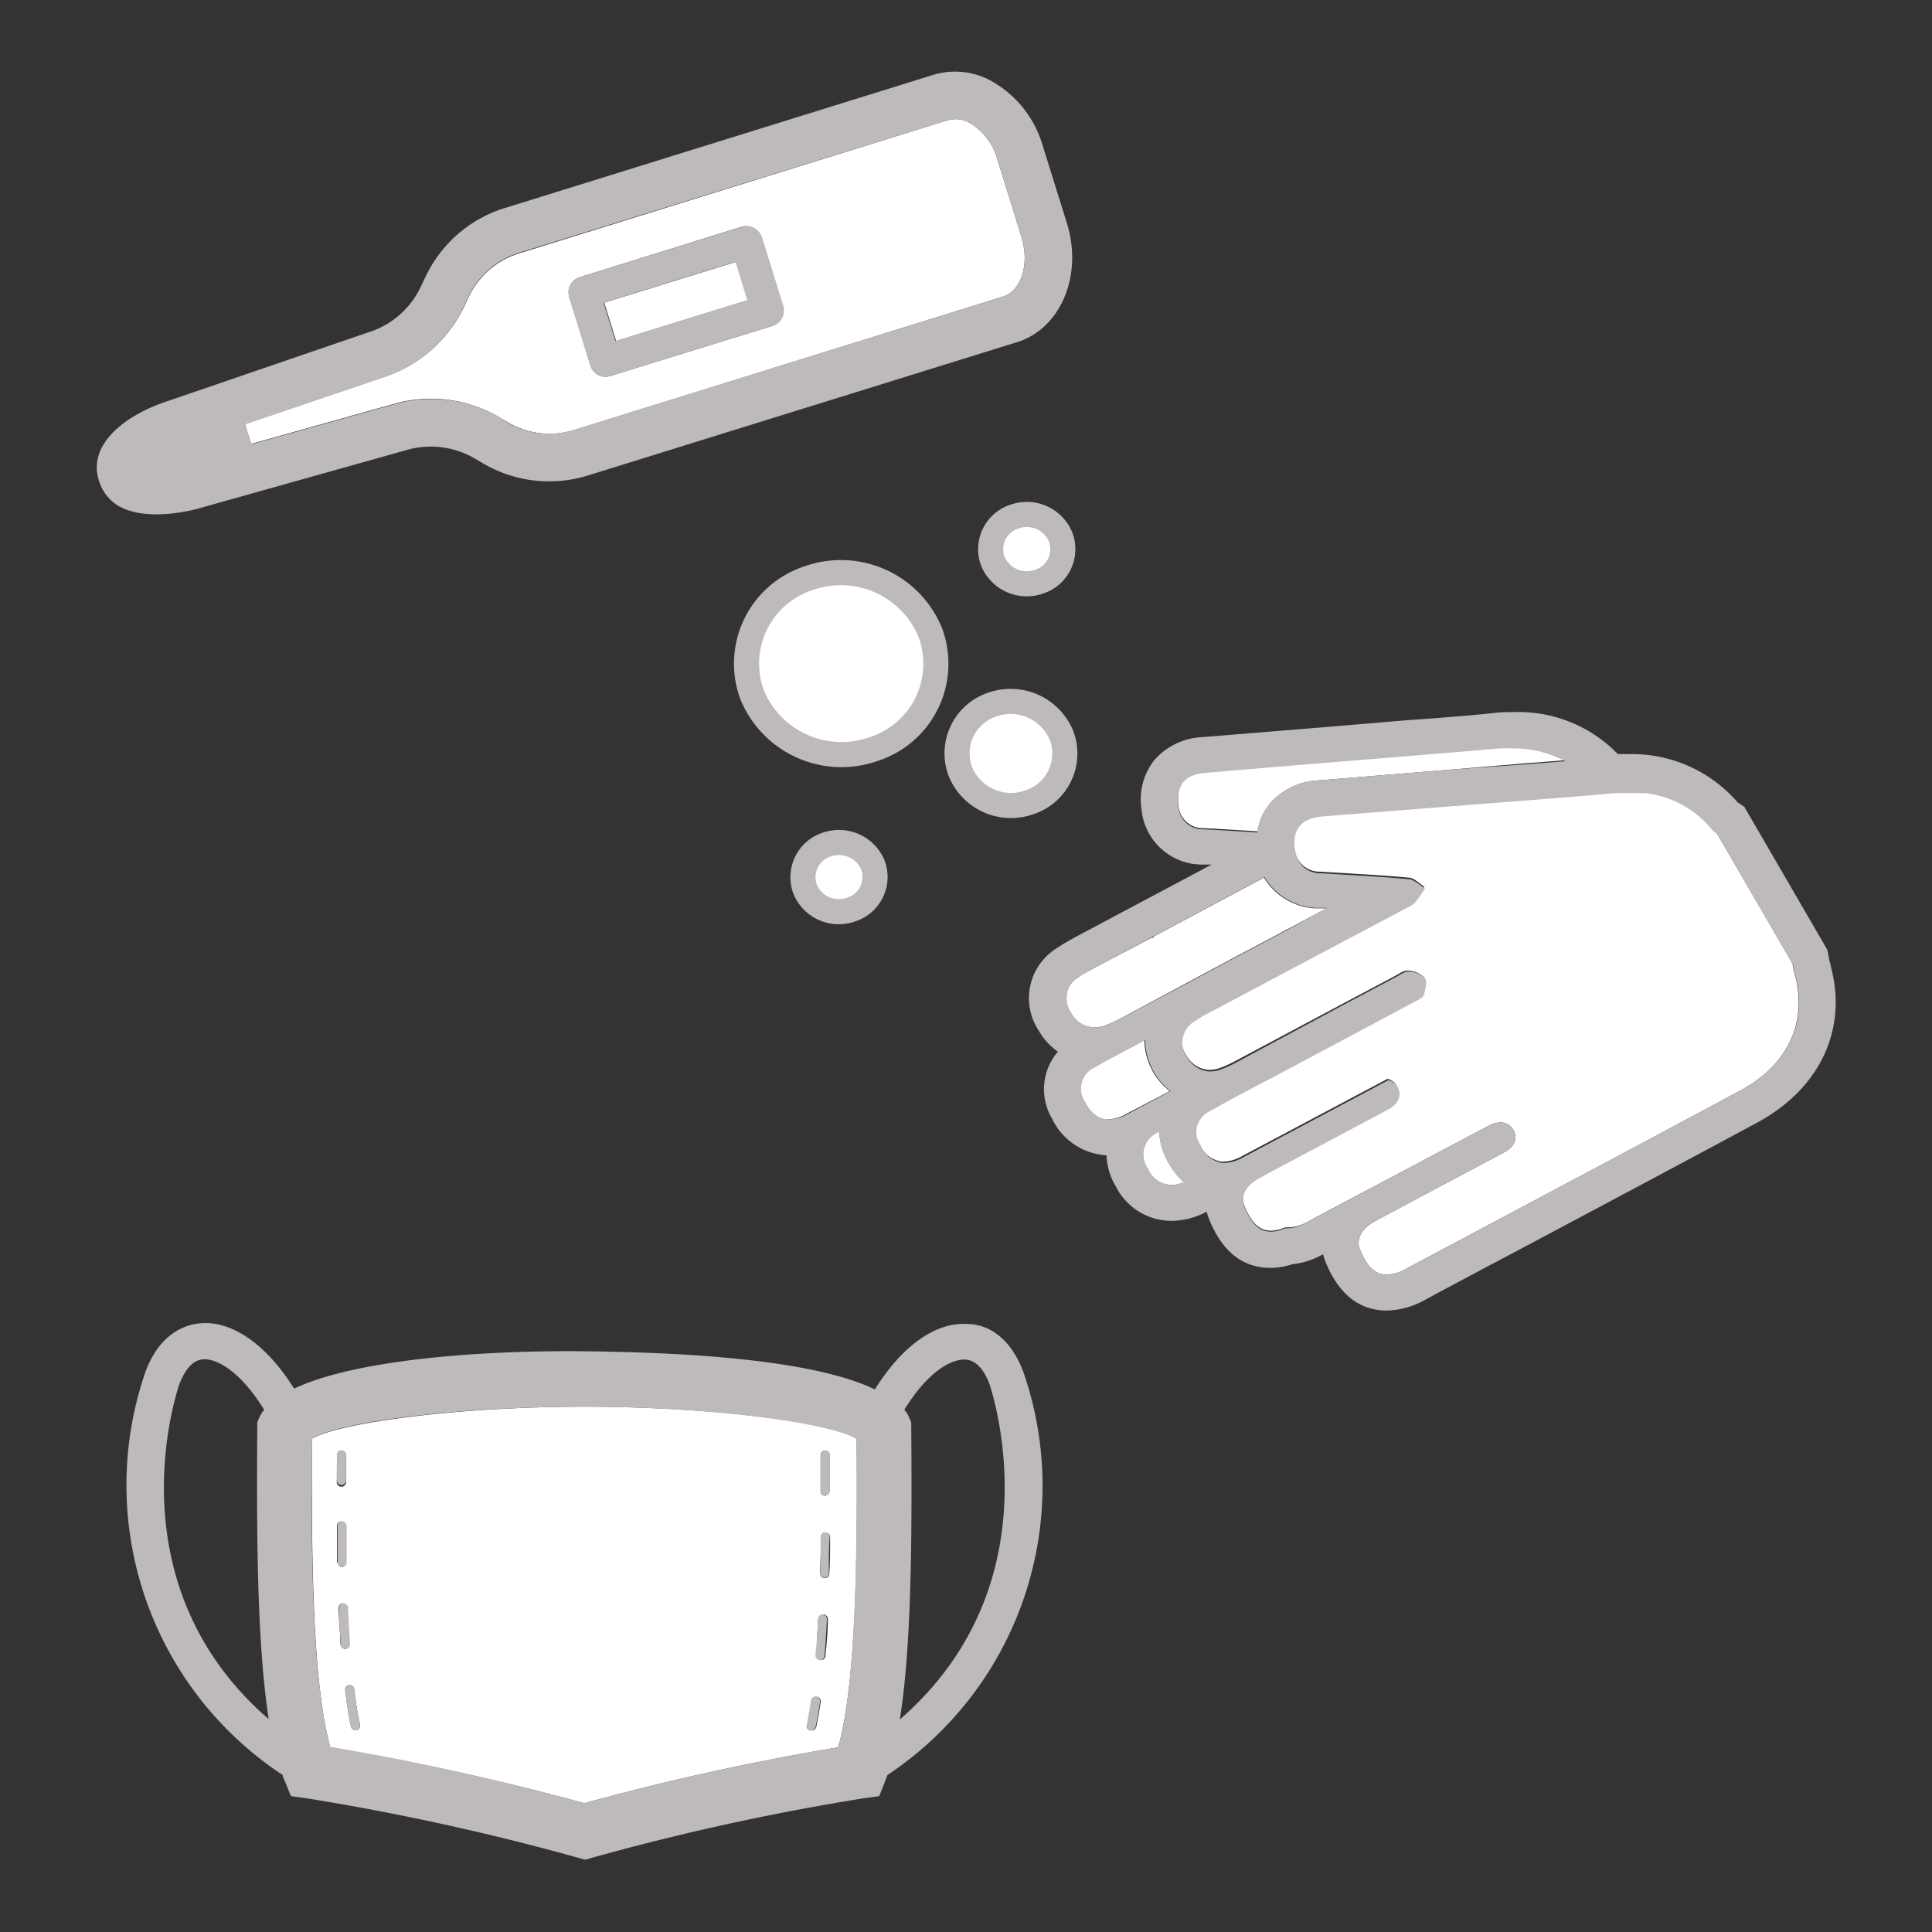 <svg xmlns="http://www.w3.org/2000/svg" width="120" height="120" viewBox="0 0 120 120"><rect x="0" y="0" width="120" height="120" fill="#333333" stroke="none"/><defs><style>.a,.c{fill:#fff;}.a{stroke:#bebaba;stroke-width:1.56px;}.b{fill:none;}.d{fill:#bebaba;}</style></defs><path class="a" d="M61.64,43.76a3.19,3.19,0,0,0-2,4.13,3.39,3.39,0,0,0,4.3,1.94,3.18,3.18,0,0,0,2-4.13A3.42,3.42,0,0,0,61.64,43.76Z"/><path class="a" d="M50.23,35.91a5.58,5.58,0,0,0-3.52,7.23,6,6,0,0,0,7.54,3.39,5.57,5.57,0,0,0,3.54-7.22A6,6,0,0,0,50.23,35.91Z"/><path class="a" d="M63,32.09a2.13,2.13,0,0,0-1.34,2.75,2.28,2.28,0,0,0,2.87,1.29,2.12,2.12,0,0,0,1.35-2.76A2.27,2.27,0,0,0,63,32.09Z"/><path class="a" d="M51.38,52.45A2.13,2.13,0,0,0,50,55.21a2.26,2.26,0,0,0,2.87,1.28,2.12,2.12,0,0,0,1.35-2.75A2.28,2.28,0,0,0,51.38,52.45Z"/><path class="b" d="M71.71,58.14l-.17.09.12,0Z"/><path class="c" d="M111.51,60.65q-.11-.42-.18-.81l-4.75-8.18a1.34,1.34,0,0,1-.23-.16,6.26,6.26,0,0,0-4.22-2.34c-.31,0-.62,0-.95,0s-.59,0-.91,0l-.74.07c-1.56.14-3.13.26-4.69.38l-12.72,1c-1,.09-1.58.49-1.73,1.25a2.51,2.51,0,0,0,0,.78,1.91,1.91,0,0,0,.21.71,1.56,1.56,0,0,0,1.42.79c1.82.12,3.63.2,5.45.37.36,0,.68.37,1,.57a7.47,7.47,0,0,1-.66.93,3.14,3.14,0,0,1-.62.36q-6,3.18-12,6.37a7.77,7.77,0,0,0-1,.58,1.53,1.53,0,0,0-.51,2.22,1.73,1.73,0,0,0,1.36.91h.1a1.94,1.94,0,0,0,.72-.15,6.85,6.85,0,0,0,.87-.4l6.56-3.5,3.32-1.76c.26-.13.52-.35.77-.35h0a1.48,1.48,0,0,1,1.06.4c.15.25,0,.72-.08,1.08-.06.15-.33.27-.52.37l-8.72,4.65c-1.33.7-2.68,1.4-4,2.15a1.43,1.43,0,0,0-.61,2.12,1.75,1.75,0,0,0,1.36,1.09h.13a2.54,2.54,0,0,0,1.18-.36l9-4.78a.89.89,0,0,1,.58.45c.26.5.06,1-.57,1.36L82.19,71c-1.34.71-2.68,1.41-4,2.14-.79.43-1.17,1.1-.91,1.74.35.84.8,1.56,1.66,1.56a2.11,2.11,0,0,0,.87-.21.5.5,0,0,0,.17,0A2.35,2.35,0,0,0,81,76c.21-.1.43-.22.64-.34L91.9,70.22l.58-.31a1.56,1.56,0,0,1,.73-.19.87.87,0,0,1,.8.49c.27.48.08,1-.54,1.34l-5.32,2.83-2.77,1.48c-.78.43-1.18,1.1-.91,1.73.34.86.8,1.58,1.66,1.58a2.62,2.62,0,0,0,1.2-.36c6.92-3.69,13.84-7.35,20.74-11.06C111.05,66.15,112.24,63.54,111.51,60.65Z"/><path class="c" d="M73.55,73.43a4.91,4.91,0,0,1-1-1.31A4,4,0,0,1,72,70.3a1.5,1.5,0,0,0-.72,2.3,1.65,1.65,0,0,0,1.45,1A2.2,2.2,0,0,0,73.55,73.43Z"/><path class="c" d="M78.93,49.85a4.25,4.25,0,0,1,3-1.38L90,47.81l4.62-.39,1.55-.12,1-.08A6.56,6.56,0,0,0,94,46.43a7.19,7.19,0,0,0-.92,0c-1.8.17-3.62.3-5.44.46q-6.34.51-12.7,1.05c-1.32.11-1.89.76-1.75,2a1.53,1.53,0,0,0,1.63,1.5c1.09.06,2.2.12,3.29.2A3.49,3.49,0,0,1,78.93,49.85Z"/><path class="c" d="M68,63.81a2.13,2.13,0,0,0,.72-.14,6.72,6.72,0,0,0,.86-.4L73.81,61l.3-.16q2.67-1.44,5.35-2.85l.14-.08.29-.17L80,57.7h0l2.39-1.28-.6,0a3.94,3.94,0,0,1-3.28-1.91l-6.86,3.66,0,.07-.12,0L68,60.1c-.33.19-.69.36-1,.58a1.54,1.54,0,0,0-.5,2.23A1.66,1.66,0,0,0,68,63.81Z"/><path class="c" d="M72.66,67.77a3.85,3.85,0,0,1-1-1.12,4.12,4.12,0,0,1-.58-2.05c-1,.57-2.1,1.1-3.13,1.7a1.44,1.44,0,0,0-.61,2.12c.39.74.86,1.11,1.47,1.11a2.64,2.64,0,0,0,1.2-.37Z"/><path class="d" d="M113.74,60.12a3.74,3.74,0,0,0-.12-.48l-.05-.28L113.5,59l-.16-.28-4.75-8.18-.25-.43-.41-.27a8.66,8.66,0,0,0-6.75-3l-.69,0A8.59,8.59,0,0,0,94,44.23c-.38,0-.77,0-1.15.05-1.28.14-2.59.24-3.85.34l-1.56.11-4.62.39-8.08.66a4.23,4.23,0,0,0-3,1.38,3.93,3.93,0,0,0-.84,3.08,3.78,3.78,0,0,0,3.76,3.46l.6,0-8.33,4.43c-.4.22-.81.44-1.22.72A3.65,3.65,0,0,0,64.51,64a4,4,0,0,0,1.2,1.32,3.58,3.58,0,0,0-.37,4.15,4,4,0,0,0,3.39,2.29,4,4,0,0,0,.57,1.92,3.88,3.88,0,0,0,3.47,2.15,4.66,4.66,0,0,0,2-.48l.18-.09a3.11,3.11,0,0,0,.16.49c.81,2,2.09,3,3.8,3a4.21,4.21,0,0,0,1.33-.22A5,5,0,0,0,82,78a.61.61,0,0,1,.18-.09,4.66,4.66,0,0,0,.16.49c.82,2,2.1,3,3.8,3a5.09,5.09,0,0,0,2.33-.64c2.29-1.24,4.59-2.45,6.89-3.67,4.54-2.42,9.24-4.91,13.85-7.4C113,67.61,114.74,64,113.74,60.12Zm-5.67,7.63c-6.9,3.71-13.82,7.37-20.74,11.06a2.62,2.62,0,0,1-1.2.36c-.86,0-1.32-.72-1.66-1.58-.27-.63.13-1.3.91-1.73l2.77-1.48,5.32-2.83c.62-.34.81-.86.54-1.34a.87.87,0,0,0-.8-.49,1.56,1.56,0,0,0-.73.19l-.58.31L81.62,75.68c-.21.12-.43.24-.64.34a2.35,2.35,0,0,1-1,.27.5.5,0,0,1-.17,0,2.11,2.11,0,0,1-.87.21c-.86,0-1.31-.72-1.66-1.56-.26-.64.12-1.31.91-1.74,1.33-.73,2.67-1.43,4-2.14l4.06-2.16c.63-.36.83-.86.57-1.36a.89.89,0,0,0-.58-.45l-9,4.78a2.54,2.54,0,0,1-1.18.36h-.13a1.75,1.75,0,0,1-1.36-1.09A1.43,1.43,0,0,1,75.19,69c1.31-.75,2.66-1.45,4-2.15l8.72-4.65c.19-.1.46-.22.52-.37.1-.36.23-.83.08-1.08a1.48,1.48,0,0,0-1.06-.4h0c-.25,0-.51.22-.77.35l-3.32,1.76L76.77,66a6.85,6.85,0,0,1-.87.4,1.94,1.94,0,0,1-.72.15h-.1a1.73,1.73,0,0,1-1.36-.91,1.53,1.53,0,0,1,.51-2.22,7.77,7.77,0,0,1,1-.58q6-3.19,12-6.37a3.14,3.14,0,0,0,.62-.36,7.47,7.47,0,0,0,.66-.93c-.34-.2-.66-.54-1-.57-1.82-.17-3.63-.25-5.45-.37a1.56,1.56,0,0,1-1.42-.79,1.91,1.91,0,0,1-.21-.71,2.51,2.51,0,0,1,0-.78c.15-.76.72-1.16,1.73-1.25l12.72-1c1.56-.12,3.13-.24,4.69-.38l.74-.07c.32,0,.62,0,.91,0s.64,0,.95,0a6.26,6.26,0,0,1,4.22,2.34,1.34,1.34,0,0,0,.23.16l4.75,8.18q.08.39.18.81C112.24,63.54,111.05,66.15,108.07,67.75ZM71.32,72.6A1.5,1.5,0,0,1,72,70.3a4,4,0,0,0,.5,1.82,4.91,4.91,0,0,0,1,1.31,2.2,2.2,0,0,1-.78.17A1.65,1.65,0,0,1,71.32,72.6Zm-3.93-4.18A1.44,1.44,0,0,1,68,66.3c1-.6,2.08-1.13,3.13-1.7a4.12,4.12,0,0,0,.58,2.05,3.85,3.85,0,0,0,1,1.12l-2.6,1.39a2.64,2.64,0,0,1-1.2.37C68.25,69.53,67.78,69.16,67.39,68.42ZM67,60.68c.32-.22.68-.39,1-.58l3.51-1.87.17-.09,6.86-3.66a3.94,3.94,0,0,0,3.28,1.91l.6,0L80.06,57.7h0l-.14.06-.29.17-.14.08q-2.68,1.41-5.35,2.85l-.3.16-4.24,2.25a6.72,6.72,0,0,1-.86.4,2.13,2.13,0,0,1-.72.14,1.66,1.66,0,0,1-1.47-.9A1.54,1.54,0,0,1,67,60.68Zm7.79-9.17A1.53,1.53,0,0,1,73.18,50c-.14-1.26.43-1.91,1.75-2q6.34-.54,12.7-1.05c1.82-.16,3.64-.29,5.44-.46a7.19,7.19,0,0,1,.92,0,6.56,6.56,0,0,1,3.22.79l-1,.08-1.55.12L90,47.81l-8.08.66a4.25,4.25,0,0,0-3,1.38,3.49,3.49,0,0,0-.83,1.86C77,51.63,75.9,51.57,74.81,51.51Z"/><path class="b" d="M60,84.45c-.92-.07-2.43.89-3.79,3.14a1.72,1.72,0,0,1,.28.44l.15.33v.35c0,6.91,0,13.48-.71,18.09,9.86-8.56,5.6-20.65,5.55-20.78C61.19,85.34,60.73,84.51,60,84.45Z"/><path class="b" d="M16,88.71v-.35l.14-.33a2.09,2.09,0,0,1,.29-.44c-1.37-2.25-2.87-3.21-3.8-3.14-.77.06-1.22.89-1.48,1.57,0,.13-4.3,12.22,5.55,20.78C16,102.19,15.92,95.62,16,88.71Z"/><path class="c" d="M52.06,108.53c1.21-4.26,1.19-13.28,1.15-19.16-1.67-1.06-9.14-2-16.94-2s-15.24,1-16.9,2c0,5.88-.06,14.9,1.15,19.16A159.27,159.27,0,0,1,36.29,112,158.58,158.58,0,0,1,52.06,108.53ZM51.25,90.1h0a.27.27,0,0,1,.28.28c0,.7,0,1.44,0,2.2a.32.32,0,0,1-.28.32.26.26,0,0,1-.28-.26c0-.82,0-1.56,0-2.26A.27.27,0,0,1,51.25,90.1ZM51,95.47a.28.28,0,0,1,.28-.28h0a.29.29,0,0,1,.28.29c0,.75,0,1.51-.05,2.27a.28.28,0,0,1-.28.27h0a.28.28,0,0,1-.28-.29C50.94,97,51,96.22,51,95.47Zm-.14,5.08a.29.29,0,0,1,.29-.27.28.28,0,0,1,.27.3c0,.78-.08,1.54-.15,2.27a.28.28,0,0,1-.28.26h0a.28.28,0,0,1-.26-.3C50.73,102.08,50.77,101.33,50.82,100.55Zm-.71,6.59c.09-.46.18-1,.26-1.54a.29.29,0,0,1,.57.08c-.09.58-.18,1.11-.28,1.58a.29.29,0,0,1-.28.22h-.05A.27.27,0,0,1,50.11,107.14ZM20.93,90.38a.27.27,0,0,1,.28-.28h0a.27.27,0,0,1,.28.28V92a.29.29,0,1,1-.57,0Zm0,6.68c0-.76,0-1.53,0-2.27a.28.28,0,0,1,.28-.29h0a.28.28,0,0,1,.28.28c0,.75,0,1.51,0,2.26a.28.28,0,0,1-.28.29h0A.28.28,0,0,1,21,97.06Zm.21,5.1c0-.74-.09-1.49-.12-2.27a.3.3,0,0,1,.27-.3.29.29,0,0,1,.3.28q0,1.16.12,2.25a.28.28,0,0,1-.26.3h0A.29.29,0,0,1,21.17,102.16Zm1,5.31h-.07a.29.29,0,0,1-.27-.22c-.14-.65-.26-1.42-.36-2.27a.28.28,0,0,1,.24-.31.28.28,0,0,1,.32.25c.1.83.22,1.57.36,2.21A.28.28,0,0,1,22.14,107.47Z"/><path class="d" d="M21.25,97.33a.28.28,0,0,0,.28-.29c0-.75,0-1.51,0-2.26a.28.28,0,0,0-.28-.28h0a.28.28,0,0,0-.28.29c0,.74,0,1.51,0,2.27a.28.28,0,0,0,.28.27Z"/><path class="d" d="M21.48,102.42a.28.28,0,0,0,.26-.3q-.07-1.09-.12-2.25a.29.29,0,0,0-.3-.28.3.3,0,0,0-.27.3c0,.78.08,1.53.12,2.27a.29.29,0,0,0,.29.26Z"/><path class="d" d="M22,104.93a.28.28,0,0,0-.32-.25.28.28,0,0,0-.24.31c.1.85.22,1.62.36,2.27a.29.29,0,0,0,.27.22h.07a.28.28,0,0,0,.22-.33C22.22,106.5,22.1,105.76,22,104.93Z"/><path class="d" d="M21.2,92.24a.29.29,0,0,0,.29-.29V90.38a.27.27,0,0,0-.28-.28h0a.27.27,0,0,0-.28.28V92A.29.29,0,0,0,21.2,92.24Z"/><path class="d" d="M50.93,103.11h0a.28.28,0,0,0,.28-.26c.07-.73.11-1.49.15-2.27a.28.28,0,0,0-.27-.3.29.29,0,0,0-.29.27c0,.78-.09,1.53-.15,2.26A.28.28,0,0,0,50.93,103.11Z"/><path class="d" d="M50.33,107.47h.05a.29.29,0,0,0,.28-.22c.1-.47.19-1,.28-1.58a.29.29,0,0,0-.57-.08c-.08.57-.17,1.08-.26,1.54A.27.27,0,0,0,50.33,107.47Z"/><path class="d" d="M51.2,98h0a.28.28,0,0,0,.28-.27c0-.76,0-1.52.05-2.27a.29.29,0,0,0-.28-.29h0a.28.28,0,0,0-.28.28c0,.75,0,1.51,0,2.26A.28.28,0,0,0,51.2,98Z"/><path class="d" d="M51.26,92.9a.32.32,0,0,0,.28-.32c0-.76,0-1.5,0-2.2a.27.27,0,0,0-.28-.28h0a.27.27,0,0,0-.28.28c0,.7,0,1.44,0,2.26A.26.26,0,0,0,51.26,92.9Z"/><path class="d" d="M63.57,85.24c-.92-2.49-2.55-3-3.44-3-2-.16-4.11,1.36-5.79,4.06C50.58,84.48,42.86,84,36.27,83.93s-14.28.55-18,2.32c-1.69-2.7-3.82-4.22-5.8-4.06-.89.07-2.52.56-3.43,3a21.56,21.56,0,0,0,8.52,25.06c0,.13.09.27.14.4l.37.91,1,.14a154,154,0,0,1,16.81,3.68l.46.13.46-.13a152.81,152.81,0,0,1,16.81-3.68l1-.14.36-.91.15-.4A21.56,21.56,0,0,0,63.57,85.24Zm-44.2,4.13c1.66-1.06,9.13-2,16.9-2s15.27,1,16.94,2c0,5.88.06,14.9-1.15,19.16A158.58,158.58,0,0,0,36.29,112a159.27,159.27,0,0,0-15.77-3.5C19.31,104.27,19.33,95.25,19.37,89.37ZM11.13,86c.26-.68.71-1.51,1.48-1.57.93-.07,2.43.89,3.8,3.14a2.09,2.09,0,0,0-.29.44l-.14.33v.35c-.05,6.91,0,13.48.71,18.09C6.83,98.24,11.09,86.15,11.13,86ZM55.89,106.8c.73-4.61.76-11.18.71-18.09v-.35L56.45,88a1.72,1.72,0,0,0-.28-.44C57.53,85.34,59,84.38,60,84.45c.77.06,1.23.89,1.48,1.57C61.49,86.15,65.75,98.24,55.89,106.8Z"/><polygon class="b" points="8.08 30.14 8.43 29.57 8.43 29.57 8.08 30.14"/><rect class="c" x="37.71" y="17.48" width="8.57" height="2.49" transform="translate(-3.66 13.25) rotate(-17.2)"/><path class="c" d="M31,25.91l.57.34a5.11,5.11,0,0,0,4.08.46L62.3,18.42c1.13-.35,1.66-2,1.15-3.68l-1.52-4.9a3.82,3.82,0,0,0-1.57-2.13,1.81,1.81,0,0,0-1.47-.25L32.21,15.75a5.12,5.12,0,0,0-3.1,2.7l-.28.59a8.39,8.39,0,0,1-4.76,4.3l-8.85,3,.38,1.23,9-2.52A8.38,8.38,0,0,1,31,25.91Zm5-8.69,10.06-3.13a1,1,0,0,1,1.24.65L48.63,19a1,1,0,0,1-.07.75,1,1,0,0,1-.58.49L37.92,23.35a1,1,0,0,1-.81-.09,1,1,0,0,1-.43-.55l-1.32-4.26a1,1,0,0,1,.07-.75A1,1,0,0,1,36,17.22Z"/><path class="d" d="M66.27,13.87,64.75,9a6.73,6.73,0,0,0-2.86-3.78A4.66,4.66,0,0,0,58,4.64L31.33,12.93a8.08,8.08,0,0,0-4.9,4.26l-.28.59a5.36,5.36,0,0,1-3,2.77L10.16,25c-2.32.81-4.78,2.58-4,4.9A2.73,2.73,0,0,0,7.32,31.4h0c1.67,1,4.37.35,4.91.21l13.14-3.69a5.4,5.4,0,0,1,4.1.55l.57.33a8.09,8.09,0,0,0,6.45.74l26.69-8.29C65.89,20.4,67.27,17.1,66.27,13.87ZM8.08,30.14l.35-.56h0Zm7.14-3.78,8.85-3A8.39,8.39,0,0,0,28.83,19l.28-.59a5.12,5.12,0,0,1,3.1-2.7L58.89,7.46a1.81,1.81,0,0,1,1.47.25,3.82,3.82,0,0,1,1.57,2.13l1.52,4.9c.51,1.64,0,3.33-1.15,3.68L35.61,26.71a5.11,5.11,0,0,1-4.08-.46L31,25.91a8.38,8.38,0,0,0-6.37-.84l-9,2.52Z"/><path class="d" d="M36.68,22.71a1,1,0,0,0,.43.55,1,1,0,0,0,.81.09L48,20.23a1,1,0,0,0,.58-.49,1,1,0,0,0,.07-.75l-1.32-4.25a1,1,0,0,0-1.24-.65L36,17.22a1,1,0,0,0-.58.48,1,1,0,0,0-.07.75Zm9-6.45.73,2.38-8.18,2.54-.74-2.38Z"/></svg>